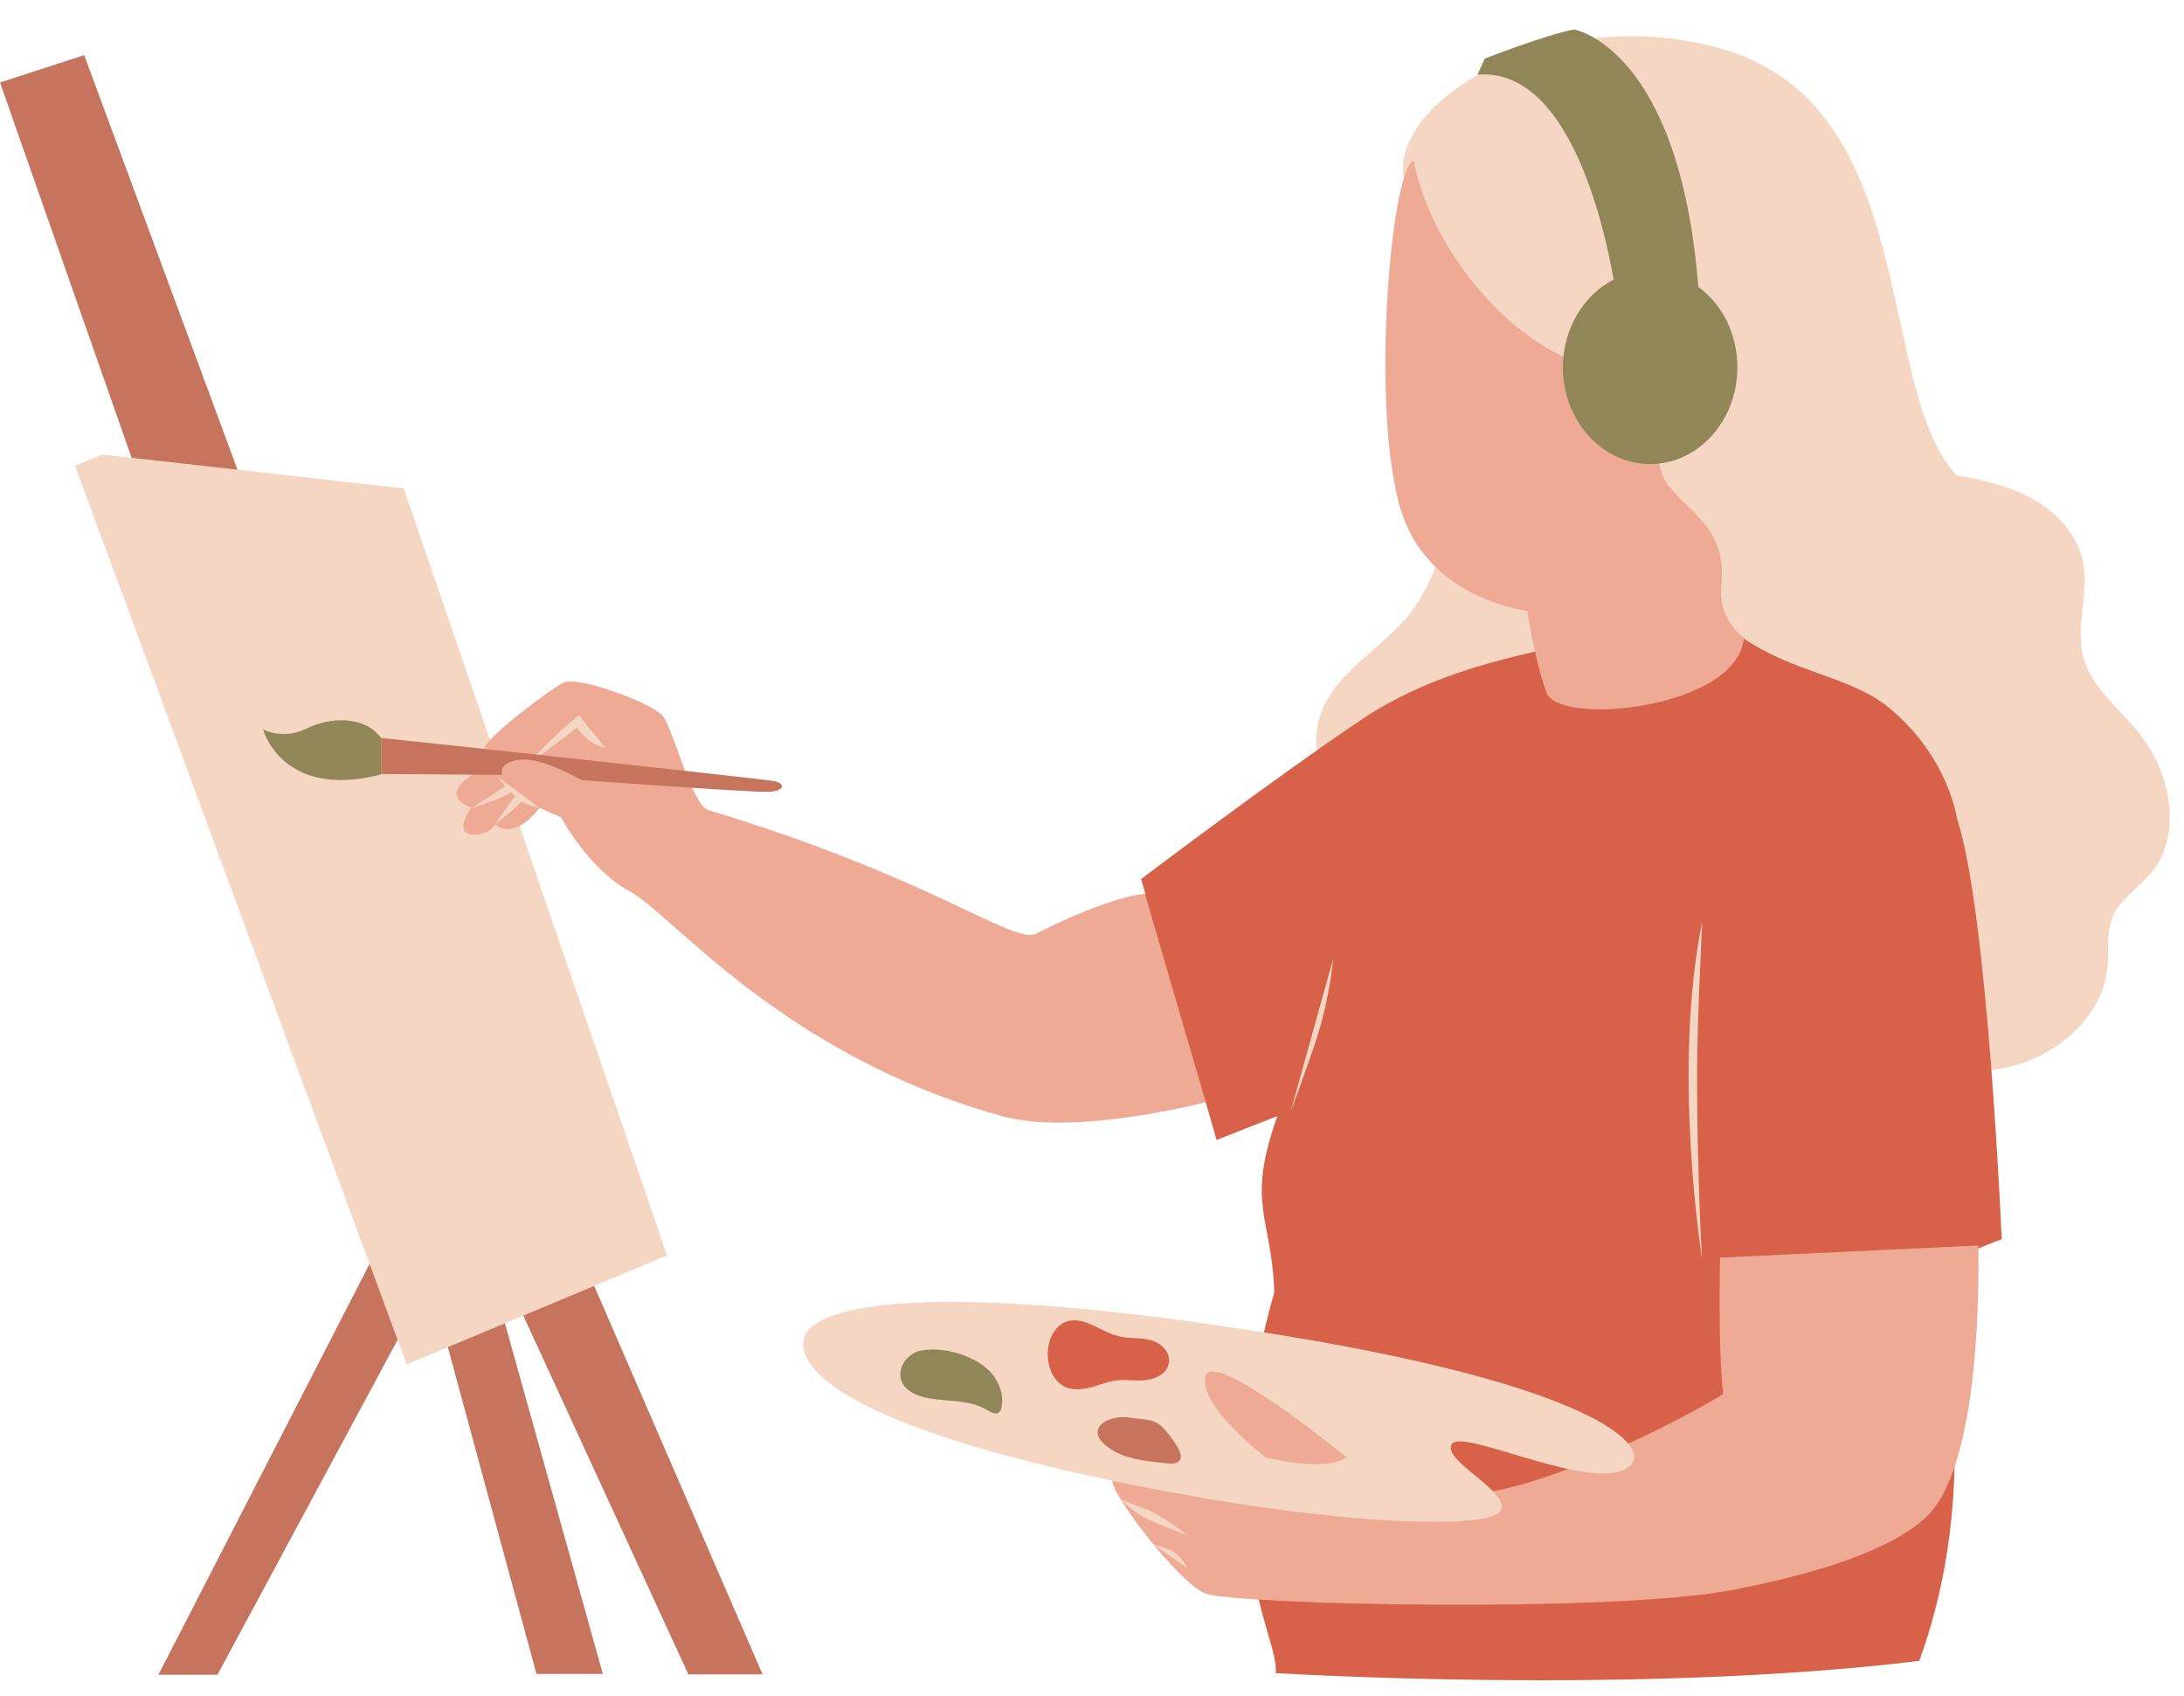 <?xml version="1.0" encoding="UTF-8"?><svg xmlns="http://www.w3.org/2000/svg" xmlns:xlink="http://www.w3.org/1999/xlink" height="390.6" preserveAspectRatio="xMidYMid meet" version="1.0" viewBox="0.0 -6.8 503.2 390.6" width="503.2" zoomAndPan="magnify"><g id="change1_1"><path d="M115.7,240.5l60,138.4h-17.1l-42.8-93l-2.6,0.9l25.7,92h-15.3L99,288.1L50.1,379H36.5l55.2-107.4 c0,0-54.7-154-55.2-155.4C36,114.9,0,12.2,0,12.2l19.4-6.3l37.8,102.2L115.7,240.5z" fill="#C7745E"/></g><g id="change2_1"><path d="M93,105.7l60.7,176.7l-60,25.1l-76.4-207l6.3-2.6L93,105.7z M332.2,68.5c2.4,3.3,5.2,6.5,6.2,10.5 c0.8,3.4,0.2,6.9-0.4,10.4c-1.1,5.9-2.2,11.8-3.3,17.8c-1.7,9.5-3.7,19.4-9.6,27c-6.4,8.3-17.1,13.4-20.7,23.2 c-2.5,6.7-0.7,14.8,4.4,19.9c3.1,3.1,7.2,5.1,10.6,8.1c7.7,6.9,10.2,18.1,17.7,25.3c6.5,6.2,15.8,8.5,24.8,9c9,0.6,18-0.2,26.9,1 c12.3,1.7,23.7,7.4,35.2,12.1c11.5,4.7,24,8.6,36.3,6.7s24.2-11.3,25.3-23.7c0.3-3.8-0.3-7.7,1.1-11.2c1.7-4.3,6-6.8,8.9-10.3 c7.6-9.2,4.4-23.8-3.3-32.9c-4.4-5.3-10.3-9.9-12.2-16.5c-2.1-7.3,1.4-15.3-0.3-22.8c-1.4-6-6-10.9-11.3-13.9 c-5.4-3-11.7-4.5-17.7-5.5c-18.9-20.4-8-84.6-53.6-98.1c-38.4-11.4-76.8,11.3-73.8,29.5C325.3,46.3,325.1,58.3,332.2,68.5z" fill="#F5D6C3"/></g><g id="change3_1"><path d="M450.9,181.8c7.1,21.3,10.3,96.9,10.3,96.9c-7.5,2.5-16.2,7.7-16.2,7.7s13.8,44-2.8,89.4 c-65.7,8-148.3,2.8-148.3,2.8c1.2-7.8-16.2-31.7-0.3-87.7c-0.6-17.8-6.6-19.9,0.7-40.6l-14,5.5l-2.5-8.7l-19.6-10.9l5.7-37.1l-1-3.4 c0,0,32-24.2,51.2-37s42.5-15.4,47.9-17.5c0,0,21.8,4.2,39.5-1.1c12.1,8.3,24.8,8.8,33.8,16.2C449,167.6,450.9,181.8,450.9,181.8z" fill="#D76249"/></g><g id="change4_1"><path d="M277.8,247.1c0,0-30.1,7.9-47,3.2c-50.6-14.1-75.9-46.5-85.6-51.7c-9.7-5.2-15.9-17.1-15.9-17.1l-5-2.2 c-6,7.8-10.2,3.9-10.2,3.9c-2.1,2.9-6.8,2.9-7.3,1s1.8-5,1.8-5s-3.7-1-3.4-3.6c0.3-2.6,6.5-5.5,6.5-5.5s-0.5-2.4,0-4.7 c0.5-2.4,14.6-13.1,18-14.9c3.4-1.8,20.6,4.7,23,7.6c2.4,2.9,6.7,20.6,10.5,21.7c51.4,15.5,70.4,31.1,75.5,28.5 c17.5-8.9,25.1-9.2,25.1-9.2L277.8,247.1z M256.3,334.2c-0.6,2.7,15,23.5,21.5,26.1c6.5,2.5,93.3,4.6,121.7-0.9 c28.4-5.5,41.5-12.6,46.3-19c11.4-15.3,10-60.3,10-60.3l-59.5,2.8c0,0-0.5,20.4,0.7,31.4c-1.3,1.2-43.3,25-63,23.1 C314.3,335.6,256.3,334.2,256.3,334.2z" fill="#EEAA94"/></g><g id="change2_2"><path d="M295.4,300.8c78.5,12.8,88.1,28.4,77.6,31.4c-10.6,2.9-36.8-10.2-38.6-6.2c-1.8,4,13.9,10.9,11.3,15.3 s-40.8,3.6-94.1-8s-68.7-24-66.3-32C187.7,293.3,217,288,295.4,300.8z" fill="#F5D6C3"/></g><g id="change3_2"><path d="M244.3,298.4c2-1.5,4.4-1.2,6.6-0.3c3.6,1.5,5.5,3.1,9.6,3.3c2,0.1,4.1,0.1,5.9,1s3.3,2.8,2.9,4.8 c-0.4,2.3-2.8,3.6-5.1,3.9c-2.3,0.3-4.6-0.2-6.9,0.1c-2.1,0.2-4,1.1-6,1.6s-4.3,0.7-6.1-0.2C240.5,310,240.1,301.7,244.3,298.4z" fill="#D76249"/></g><g id="change4_2"><path d="M310.2,328.9c-4.9,3.6-18.6,0-18.6,0s-15.4-11.7-13.9-18.6S310.2,328.9,310.2,328.9z M396.6,127.9 c1.3-12.1-6.2-15.9-11.6-22.1c-3.5-4-3.8-10.8-1.9-15.8c7.8-21.1-5.2-27.2-9.5-23.5c-4.3,3.7-0.6,12.2-0.6,12.2 c-21.1-0.9-43.1-26.3-47.3-48.6c-5.5,2.7-10,59.4-2.7,81.3c6.7,20.1,28.9,22.5,28.9,22.5s1.5,10.7,4.4,18.8 c2.9,8,44.2,3.7,45.5-12.6C396.4,135.8,396.3,130.4,396.6,127.9z" fill="#EEAA94"/></g><g id="change2_3"><path d="M124.3,179.3c0,0-3-0.6-4.1-1.5c-1.2,1.5-6.2,5.3-6.2,5.3s3.5-5,4.7-6.5c-0.3-0.3-0.7-0.6-1-0.9 c-1.7,1.4-9,3.6-9,3.6s5.7-3.5,7.7-5c-0.6-0.7-1.1-1.4-1.5-2L124.3,179.3z M134.1,158.9l-0.6-1l-0.9,0.7c-4.3,3.4-9.8,9.3-9.8,9.3 c0.5,0,1.8-0.5,10.1-7.1c1,1.4,3.2,3.9,6.5,4.7C139.6,165.5,134.1,158.9,134.1,158.9z M265.1,341.3c-2.8-1.2-6.9-2.7-6.9-2.7 s3.1,3.1,5.9,4.4c4.4,2,9.2,3.8,9.6,3.9C273.7,346.9,268.5,342.9,265.1,341.3z M265.6,348.9c0,0,7.8,5.4,7.9,5.5 c0,0-1.1-2.6-3.4-3.9C268.9,349.8,265.6,348.9,265.6,348.9z M303.6,231.7c2.7-8.6,3.6-17.6,3.6-17.6c-0.4,1.1-9.8,35.1-9.8,35.1 S301.3,238.8,303.6,231.7z M391,242.6c-0.1-11.9,1.2-37.1,1.2-37.1c-7,34-0.1,77.5,0,77.9C392.1,283.4,391.1,264.6,391,242.6z" fill="#F5D6C3"/></g><g id="change1_2"><path d="M87.8,163.2c0.7,0,87.6,9.4,90.4,9.9c2.8,0.5,2.7,2.3-1,2.5s-43.2-2.7-43.2-2.7s-9.1-5.3-14.3-4.7 c-5.2,0.7-4,3.5-4,3.5l-27.9-0.2C87.8,171.5,87.8,163.2,87.8,163.2z M269,330.3c1,0.1,2.2,0.1,2.8-0.7c0.6-0.8,0.1-2-0.4-2.9 c-0.7-1.2-1.5-2.3-2.3-3.3s-1.7-2-2.9-2.6c-0.9-0.4-2-0.6-3-0.7c-1.2-0.1-2.4-0.3-3.5-0.4c-4.2-0.5-9.7,2.4-5,6.4 C258.5,329.4,264.3,329.8,269,330.3z" fill="#C7745E"/></g><g id="change5_1"><path d="M87.8,163.2v8.4c-22.9,5.9-27.2-10.4-27.2-10.4s4.3,2.5,9.9-0.1C76,158.3,84,158,87.8,163.2z M227.3,308.4 c-3.7-3.2-10.2-5-15-4.1c-4.2,0.7-6.9,6.2-2.9,9.2c1.3,1,3,1.5,4.6,1.8c4.5,0.8,9.5,0.3,13.4,2.7c0.9,0.5,2.1,1.2,2.8,0.5 c0.3-0.2,0.4-0.6,0.5-0.9C231.5,314.3,229.9,310.6,227.3,308.4z M391.3,59.3C386.9,4.1,362.7,0,362.7,0c-6.3,1.1-20.6,6.7-20.6,6.7 l-1.7,3.7c20.5-1.7,28.8,32.7,31.4,47.2c-6.9,3.5-11.7,11.3-11.7,20.2c0,12.3,9,22.3,20.1,22.3s20.1-10,20.1-22.3 C400.3,70.1,396.8,63.3,391.3,59.3z" fill="#918658"/></g></svg>